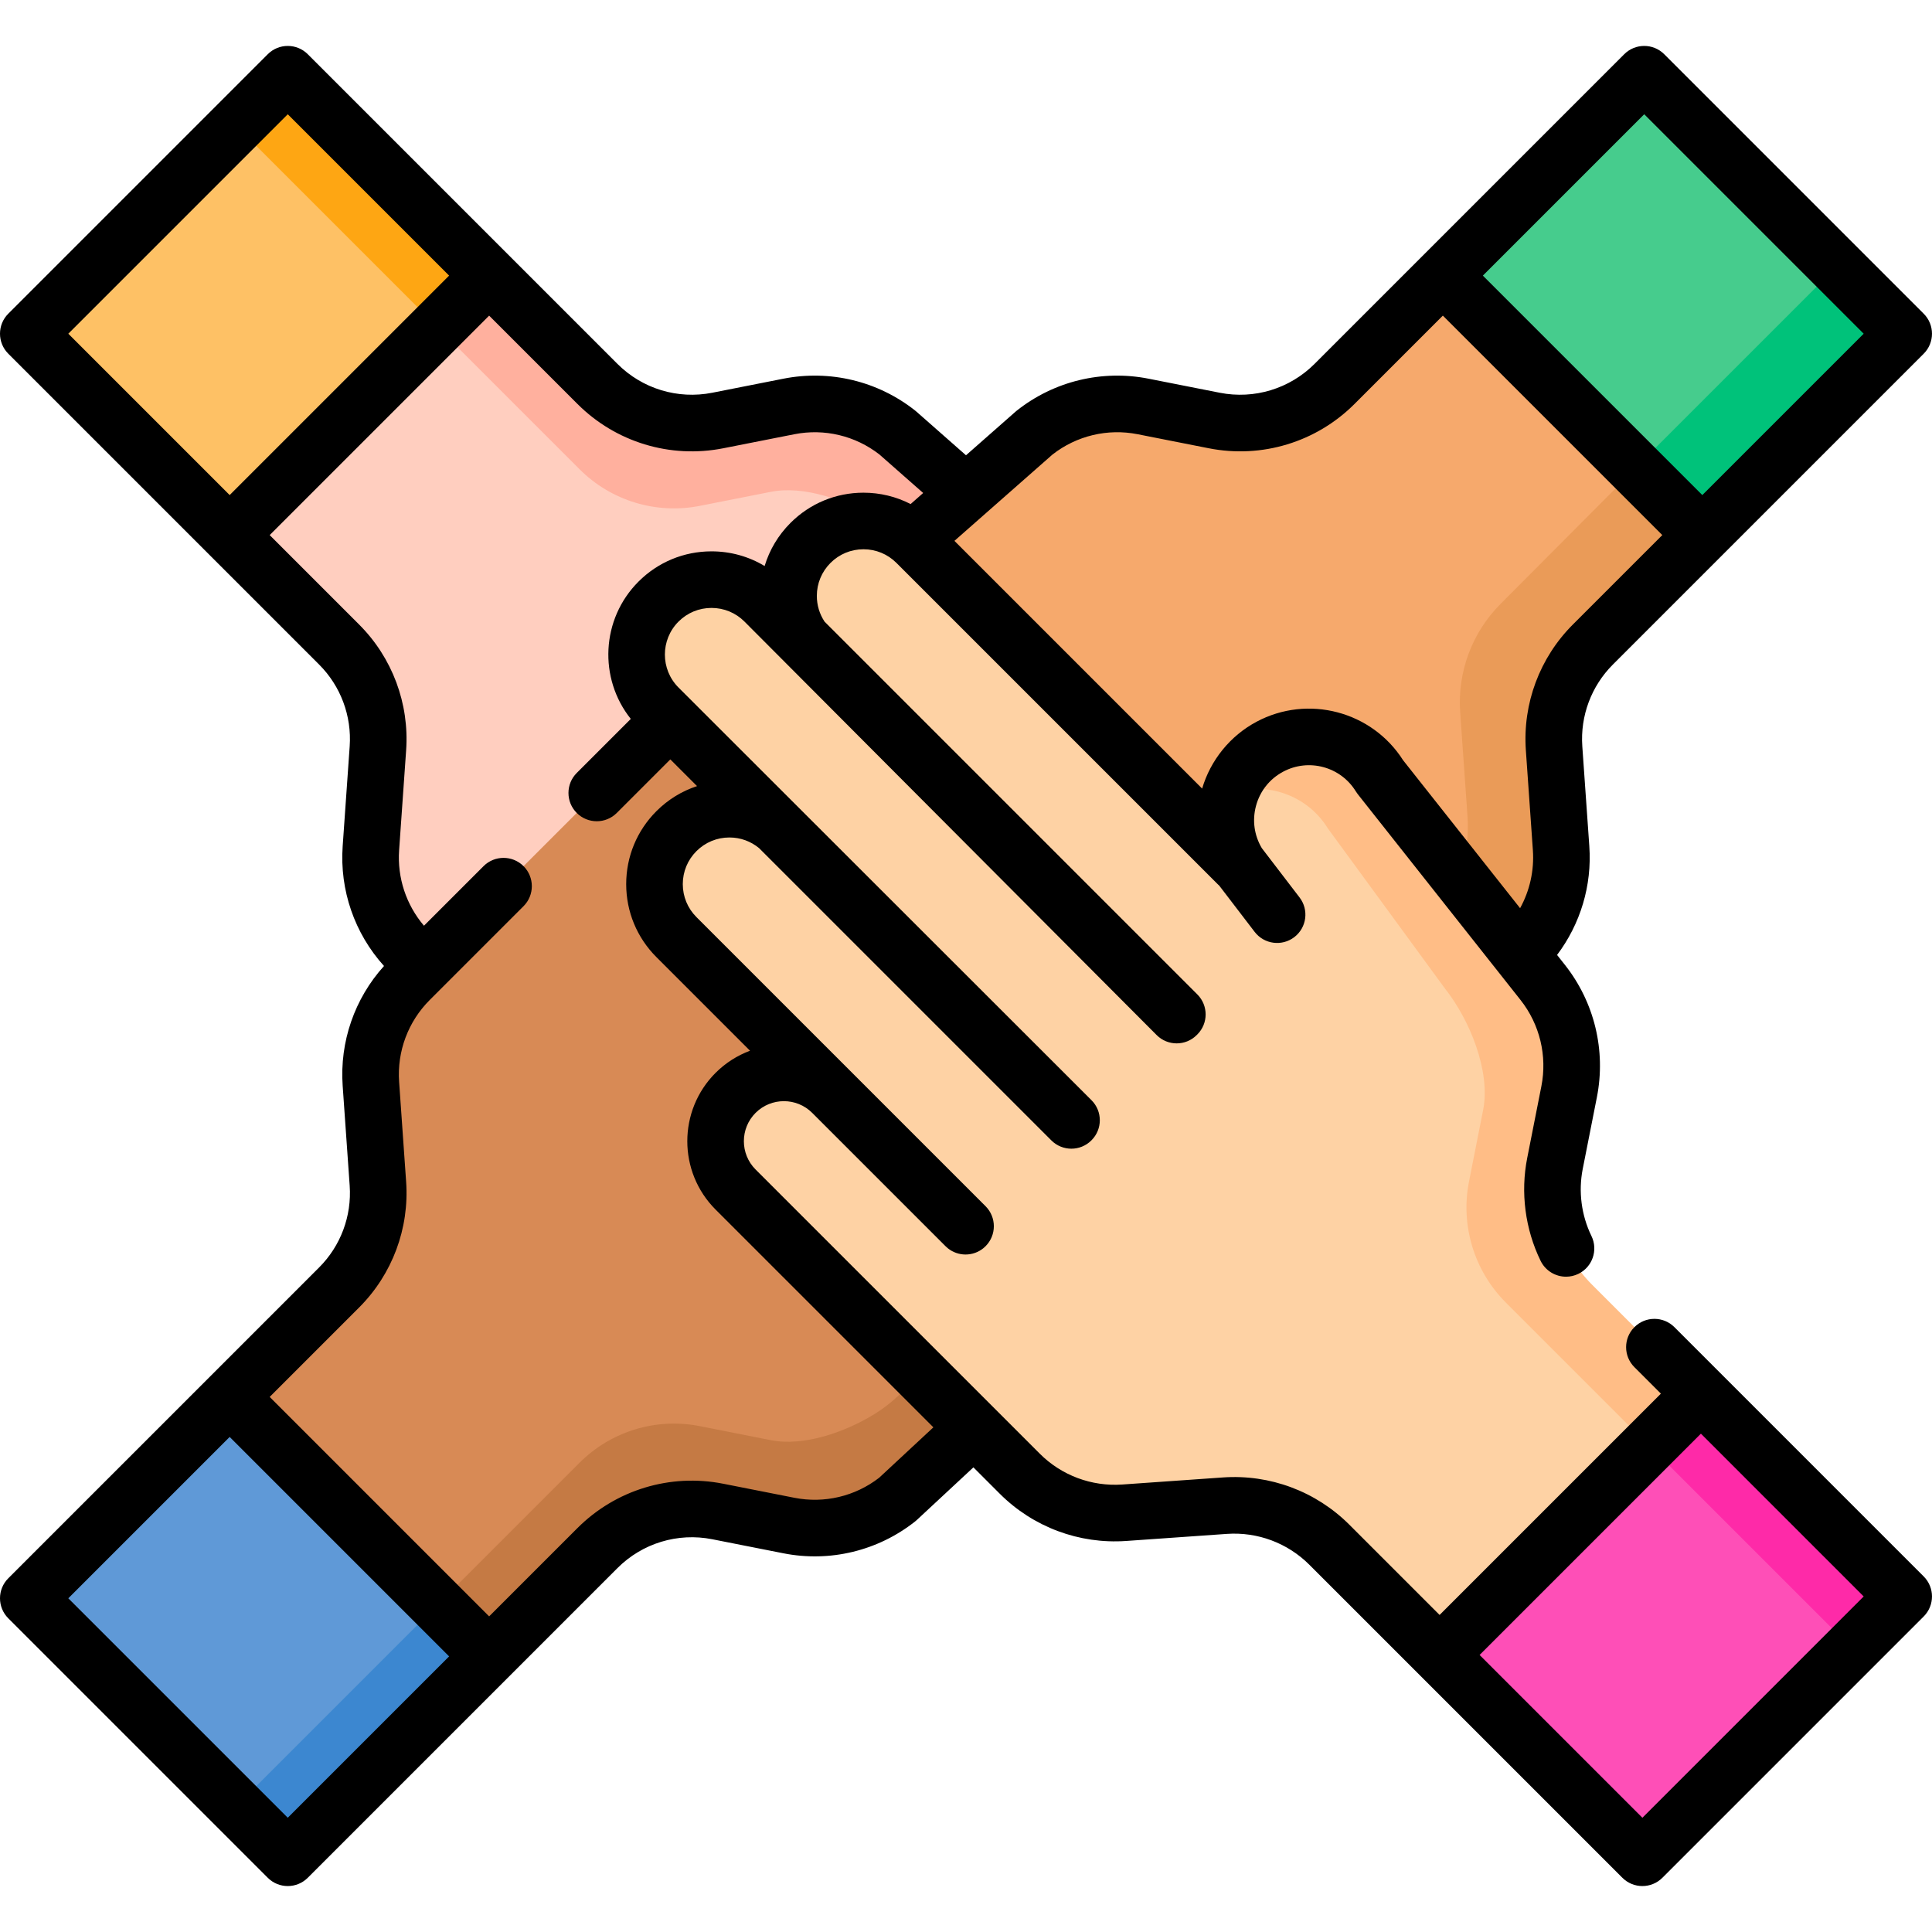 <svg id="Capa_1" enable-background="new 0 0 512 512" height="512" viewBox="0 0 512 512" width="512" xmlns="http://www.w3.org/2000/svg"><g><g><g><g><g><path d="m76.261 19.673 82.074 82.074c8.343 8.343 20.297 11.979 31.873 9.693l18.851-3.722c10.157-2.005 20.682.538 28.802 6.96l51.589 45.415-135.065 138.007-45.819-45.819c-7.245-7.245-10.994-17.276-10.276-27.498l1.859-26.476c.718-10.221-3.031-20.252-10.276-27.498l-82.374-82.374" fill="#ffcebf"/></g></g><g><path d="m289.45 160.093-51.587-45.42c-8.122-6.415-18.652-8.961-28.805-6.95l-18.847 3.717c-11.582 2.285-23.542-1.354-31.889-9.702l-82.066-82.066-13.676 13.676 91.022 91.022c8.34 8.34 20.29 11.974 31.861 9.688l18.854-3.725c8.591-1.694 19.613 2.033 27.719 7.106 2.141 1.34 4.132 2.903 5.977 4.627l36.087 33.708z" fill="#ffb09e"/></g><g><path d="m19.941 43.001h97.245v75.471h-97.245z" fill="#fec165" transform="matrix(-.707 .707 -.707 -.707 174.135 89.345)"/></g><g><path d="m86.433 15.459h19.344v75.471h-19.344z" fill="#fea613" transform="matrix(-.707 .707 -.707 -.707 201.677 22.853)"/></g></g></g><g><g><g><g><path d="m435.737 19.673-82.073 82.074c-8.344 8.343-20.297 11.979-31.873 9.693l-18.851-3.722c-10.157-2.005-20.682.538-28.802 6.96l-51.589 45.415 135.064 138.007 45.819-45.819c7.245-7.245 10.994-17.276 10.276-27.498l-1.859-26.476c-.718-10.221 3.031-20.252 10.276-27.498l82.374-82.374" fill="#f6a96c"/></g></g><g><g><path d="m422.122 170.81c-7.246 7.246-10.99 17.273-10.277 27.5l1.867 26.476c.713 10.217-3.031 20.254-10.278 27.49l-45.826 45.826-16.169-16.52 36.723-36.422c7.578-7.578 11.502-18.066 10.749-28.744l-1.947-27.681c-.753-10.689 3.171-21.177 10.749-28.744l88.983-89.355 17.805 17.795z" fill="#ea9b58"/></g></g><g><path d="m394.812 43.001h97.245v75.471h-97.245z" fill="#46cc8d" transform="matrix(.707 .707 -.707 .707 186.969 -289.908)"/></g><g><path d="m456.431 68.525h25.054v75.471h-25.054z" fill="#00c27a" transform="matrix(.707 .707 -.707 .707 212.492 -300.481)"/></g></g></g><g><g><g><g><path d="m76.261 492.327 82.074-82.074c8.343-8.343 20.297-11.979 31.873-9.693l18.851 3.722c10.157 2.005 20.682-.538 28.802-6.96l88.168-81.995-135.064-138.007-82.398 82.398c-7.245 7.246-10.994 17.276-10.276 27.498l1.859 26.476c.718 10.221-3.031 20.252-10.276 27.498l-82.375 82.374" fill="#d88a55"/></g></g><g><path d="m326.03 315.327-88.167 82c-8.122 6.415-18.652 8.961-28.805 6.95l-18.847-3.717c-11.582-2.285-23.542 1.354-31.889 9.702l-82.066 82.066-13.676-13.677 91.022-91.022c8.34-8.34 20.29-11.974 31.861-9.688l18.854 3.725c8.591 1.694 19.613-2.033 27.719-7.106 2.141-1.34 4.132-2.903 5.977-4.627l72.667-70.288z" fill="#c57a44"/></g><g><path d="m19.941 393.527h97.245v75.471h-97.245z" fill="#5f99d7" transform="matrix(-.707 -.707 .707 -.707 -187.904 784.692)"/></g><g><path d="m86.433 421.069h19.344v75.471h-19.344z" fill="#3c87d0" transform="matrix(-.707 -.707 .707 -.707 -160.362 851.185)"/></g></g></g><g><g><g><path d="m336.502 197.898c-11.243 6.019-15.051 20.293-8.299 31.112l-85.33-85.132c-7.755-7.755-20.329-7.755-28.084 0-7.04 7.04-7.667 18.039-1.925 25.811l-10.266-10.266c-7.755-7.755-20.329-7.755-28.084 0-7.755 7.755-7.755 20.329 0 28.084l31.985 31.985c-7.798-6.956-19.752-6.715-27.235.767-7.755 7.755-7.755 20.329 0 28.084l41.279 41.279c-7.072-7.072-18.537-7.072-25.609 0s-7.072 18.537 0 25.609l75.311 75.311c7.297 7.297 17.399 11.072 27.693 10.349l26.664-1.872c10.294-.723 20.396 3.052 27.693 10.349l82.958 82.958 69.25-69.25-82.655-82.655c-8.402-8.402-12.064-20.441-9.762-32.099l3.749-18.985c2.019-10.229-.542-20.829-7.01-29.006l-43.116-54.517c-6.104-9.956-18.912-13.427-29.207-7.916z" fill="#fed2a4"/></g><g><path d="m365.704 205.815 43.124 54.515c6.46 8.179 9.024 18.784 6.999 29.01l-3.744 18.98c-2.302 11.668 1.355 23.7 9.76 32.105l82.658 82.658-13.773 13.773-91.657-91.657c-8.405-8.405-12.068-20.444-9.767-32.097l3.751-18.988c2.017-10.233-3.602-23.893-10.069-32.065l-31.056-42.462c-5.47-8.908-16.307-12.622-25.907-9.345 1.734-5.098 5.331-9.585 10.481-12.345 10.292-5.512 23.104-2.038 29.2 7.918z" fill="#ffbd86"/></g><g><path d="m394.037 392.827h97.934v76.006h-97.934z" fill="#fe4fb7" transform="matrix(-.707 .707 -.707 -.707 1060.898 422.222)"/></g><g><path d="m461.001 365.09h19.481v76.006h-19.481z" fill="#fe2aa8" transform="matrix(-.707 .707 -.707 -.707 1088.635 355.258)"/></g><path d="m509.804 417.775-66.069-66.069c-2.928-2.928-7.676-2.928-10.604 0-2.929 2.928-2.929 7.676 0 10.604l7.022 7.022-58.645 58.645-23.911-23.911c-8.836-8.837-21.053-13.406-33.52-12.527l-26.663 1.872c-8.139.569-16.102-2.408-21.866-8.172l-75.311-75.311c-4.137-4.137-4.137-10.868 0-15.004 4.136-4.137 10.867-4.137 15.005 0l35.338 35.338c.183.183.373.355.569.515 1.374 1.121 3.054 1.682 4.733 1.682s3.358-.561 4.733-1.682c.196-.16.386-.332.569-.515 2.929-2.928 2.929-7.676 0-10.604l-76.617-76.617c-2.335-2.335-3.62-5.438-3.62-8.74 0-3.301 1.285-6.405 3.62-8.74 2.334-2.334 5.438-3.62 8.739-3.62 2.903 0 5.652.995 7.86 2.822l77.455 77.456c1.464 1.464 3.383 2.196 5.302 2.196s3.838-.732 5.302-2.196c.007-.007.013-.015.019-.022.007-.007.015-.013.022-.019 2.929-2.928 2.929-7.676 0-10.604l-109.45-109.368c-4.819-4.819-4.819-12.66 0-17.479 2.334-2.335 5.438-3.62 8.74-3.62 3.301 0 6.405 1.286 8.739 3.62l109.237 109.583c1.464 1.464 3.383 2.196 5.302 2.196s3.838-.732 5.302-2.196c.029-.029.054-.062.083-.091.03-.029.062-.053.091-.082 2.929-2.928 2.929-7.676 0-10.604l-98.788-98.788c-1.334-2.006-2.052-4.36-2.052-6.824 0-3.301 1.286-6.405 3.621-8.74 2.334-2.334 5.438-3.62 8.739-3.62 3.302 0 6.405 1.285 8.74 3.62l85.231 85.231c.097.097.2.181.3.272l9.391 12.27c2.517 3.288 7.223 3.913 10.512 1.397 3.288-2.517 3.914-7.223 1.397-10.512l-10.005-13.072c-2.019-3.393-2.569-7.35-1.548-11.178 1.049-3.933 3.603-7.157 7.191-9.078 6.787-3.633 15.252-1.337 19.273 5.224.156.254.327.499.512.733l43.117 54.517c5.114 6.466 7.131 14.814 5.535 22.903l-3.748 18.984c-1.811 9.17-.553 18.848 3.542 27.252 1.299 2.666 3.968 4.216 6.746 4.216 1.102 0 2.222-.244 3.279-.759 3.723-1.814 5.27-6.302 3.456-10.025-2.671-5.483-3.492-11.797-2.311-17.778l3.748-18.984c2.448-12.4-.644-25.197-8.484-35.11l-2.065-2.612c6.191-8.209 9.278-18.419 8.548-28.811l-1.859-26.477c-.566-8.058 2.386-15.957 8.098-21.67l82.374-82.374c2.929-2.928 2.929-7.676 0-10.604l-68.761-68.766c-2.928-2.928-7.676-2.928-10.604 0l-82.074 82.074c-6.588 6.588-15.978 9.442-25.118 7.639l-18.852-3.722c-12.328-2.435-25.051.641-34.906 8.435-.103.082-.205.166-.303.253l-13.183 11.605-13.183-11.605c-.099-.087-.2-.171-.303-.253-9.856-7.794-22.578-10.868-34.907-8.435l-18.851 3.722c-9.141 1.804-18.531-1.052-25.119-7.639l-82.072-82.074c-2.928-2.928-7.676-2.928-10.604 0l-68.764 68.763c-2.929 2.928-2.929 7.676 0 10.604l82.374 82.374c5.713 5.713 8.665 13.611 8.099 21.67l-1.859 26.476c-.819 11.666 3.158 23.111 10.954 31.742-7.796 8.631-11.773 20.076-10.954 31.742l1.859 26.477c.566 8.058-2.386 15.957-8.099 21.67l-82.374 82.374c-2.929 2.928-2.929 7.676 0 10.604l68.763 68.763c1.464 1.464 3.383 2.196 5.302 2.196s3.838-.732 5.302-2.196l82.074-82.074c6.588-6.588 15.979-9.446 25.118-7.639l18.852 3.722c12.327 2.436 25.051-.641 34.906-8.435.157-.124.309-.254.455-.391l14.996-13.946 6.978 6.978c8.836 8.837 21.056 13.409 33.52 12.527l26.664-1.872c8.131-.571 16.101 2.407 21.865 8.171l29.213 29.213.001.001 53.745 53.745c1.464 1.464 3.383 2.196 5.302 2.196s3.838-.732 5.302-2.196l69.25-69.25c2.928-2.928 2.928-7.676 0-10.604zm-74.067-387.498 58.158 58.158-42.762 42.762-58.158-58.158zm-156.803 90.167c6.388-4.984 14.599-6.942 22.552-5.371l18.852 3.722c14.055 2.777 28.497-1.617 38.628-11.748l23.405-23.405 58.158 58.158-23.706 23.706c-8.785 8.785-13.325 20.932-12.454 33.325l1.859 26.476c.379 5.401-.832 10.725-3.387 15.371l-30.994-39.189c-8.265-13.013-25.247-17.505-38.884-10.202-6.953 3.722-12.155 10.143-14.385 17.691l-65.645-65.645zm-260.831-32.009 58.158-58.158 42.762 42.762-58.158 58.158zm58.158 393.288-58.158-58.158 42.762-42.762 58.158 58.158zm156.727-90.109c-6.377 4.94-14.55 6.877-22.476 5.311l-18.852-3.722c-14.054-2.774-28.497 1.617-38.628 11.748l-23.405 23.405-58.158-58.158 23.706-23.706c8.785-8.785 13.325-20.932 12.454-33.325l-1.859-26.476c-.566-8.059 2.386-15.958 8.099-21.67l24.877-24.877c2.929-2.928 2.929-7.676 0-10.604-2.928-2.928-7.676-2.928-10.604 0l-15.786 15.786c-4.71-5.534-7.099-12.706-6.586-20.016l1.859-26.476c.871-12.394-3.669-24.54-12.454-33.325l-23.706-23.706 58.158-58.158 23.405 23.405c10.13 10.131 24.567 14.522 38.628 11.748l18.851-3.722c7.955-1.571 16.163.387 22.552 5.37l11.587 10.201-3.329 2.931c-3.819-1.964-8.074-3.011-12.491-3.011-7.307 0-14.177 2.846-19.344 8.012-3.241 3.241-5.568 7.153-6.853 11.422-4.208-2.535-9.039-3.889-14.078-3.889-7.307 0-14.177 2.846-19.344 8.013-9.932 9.933-10.611 25.662-2.046 36.393l-14.32 14.32c-2.929 2.928-2.929 7.676 0 10.604 2.928 2.928 7.676 2.928 10.604 0l14.195-14.195 7.077 7.077c-4.011 1.321-7.688 3.564-10.761 6.637-5.167 5.167-8.013 12.037-8.013 19.344s2.846 14.177 8.013 19.344l24.806 24.806c-3.334 1.241-6.461 3.193-9.137 5.868-9.984 9.984-9.984 26.23 0 36.214l57.721 57.721zm202.263 90.109-43.14-43.141 58.646-58.646 43.14 43.14z"/></g></g></g></svg>